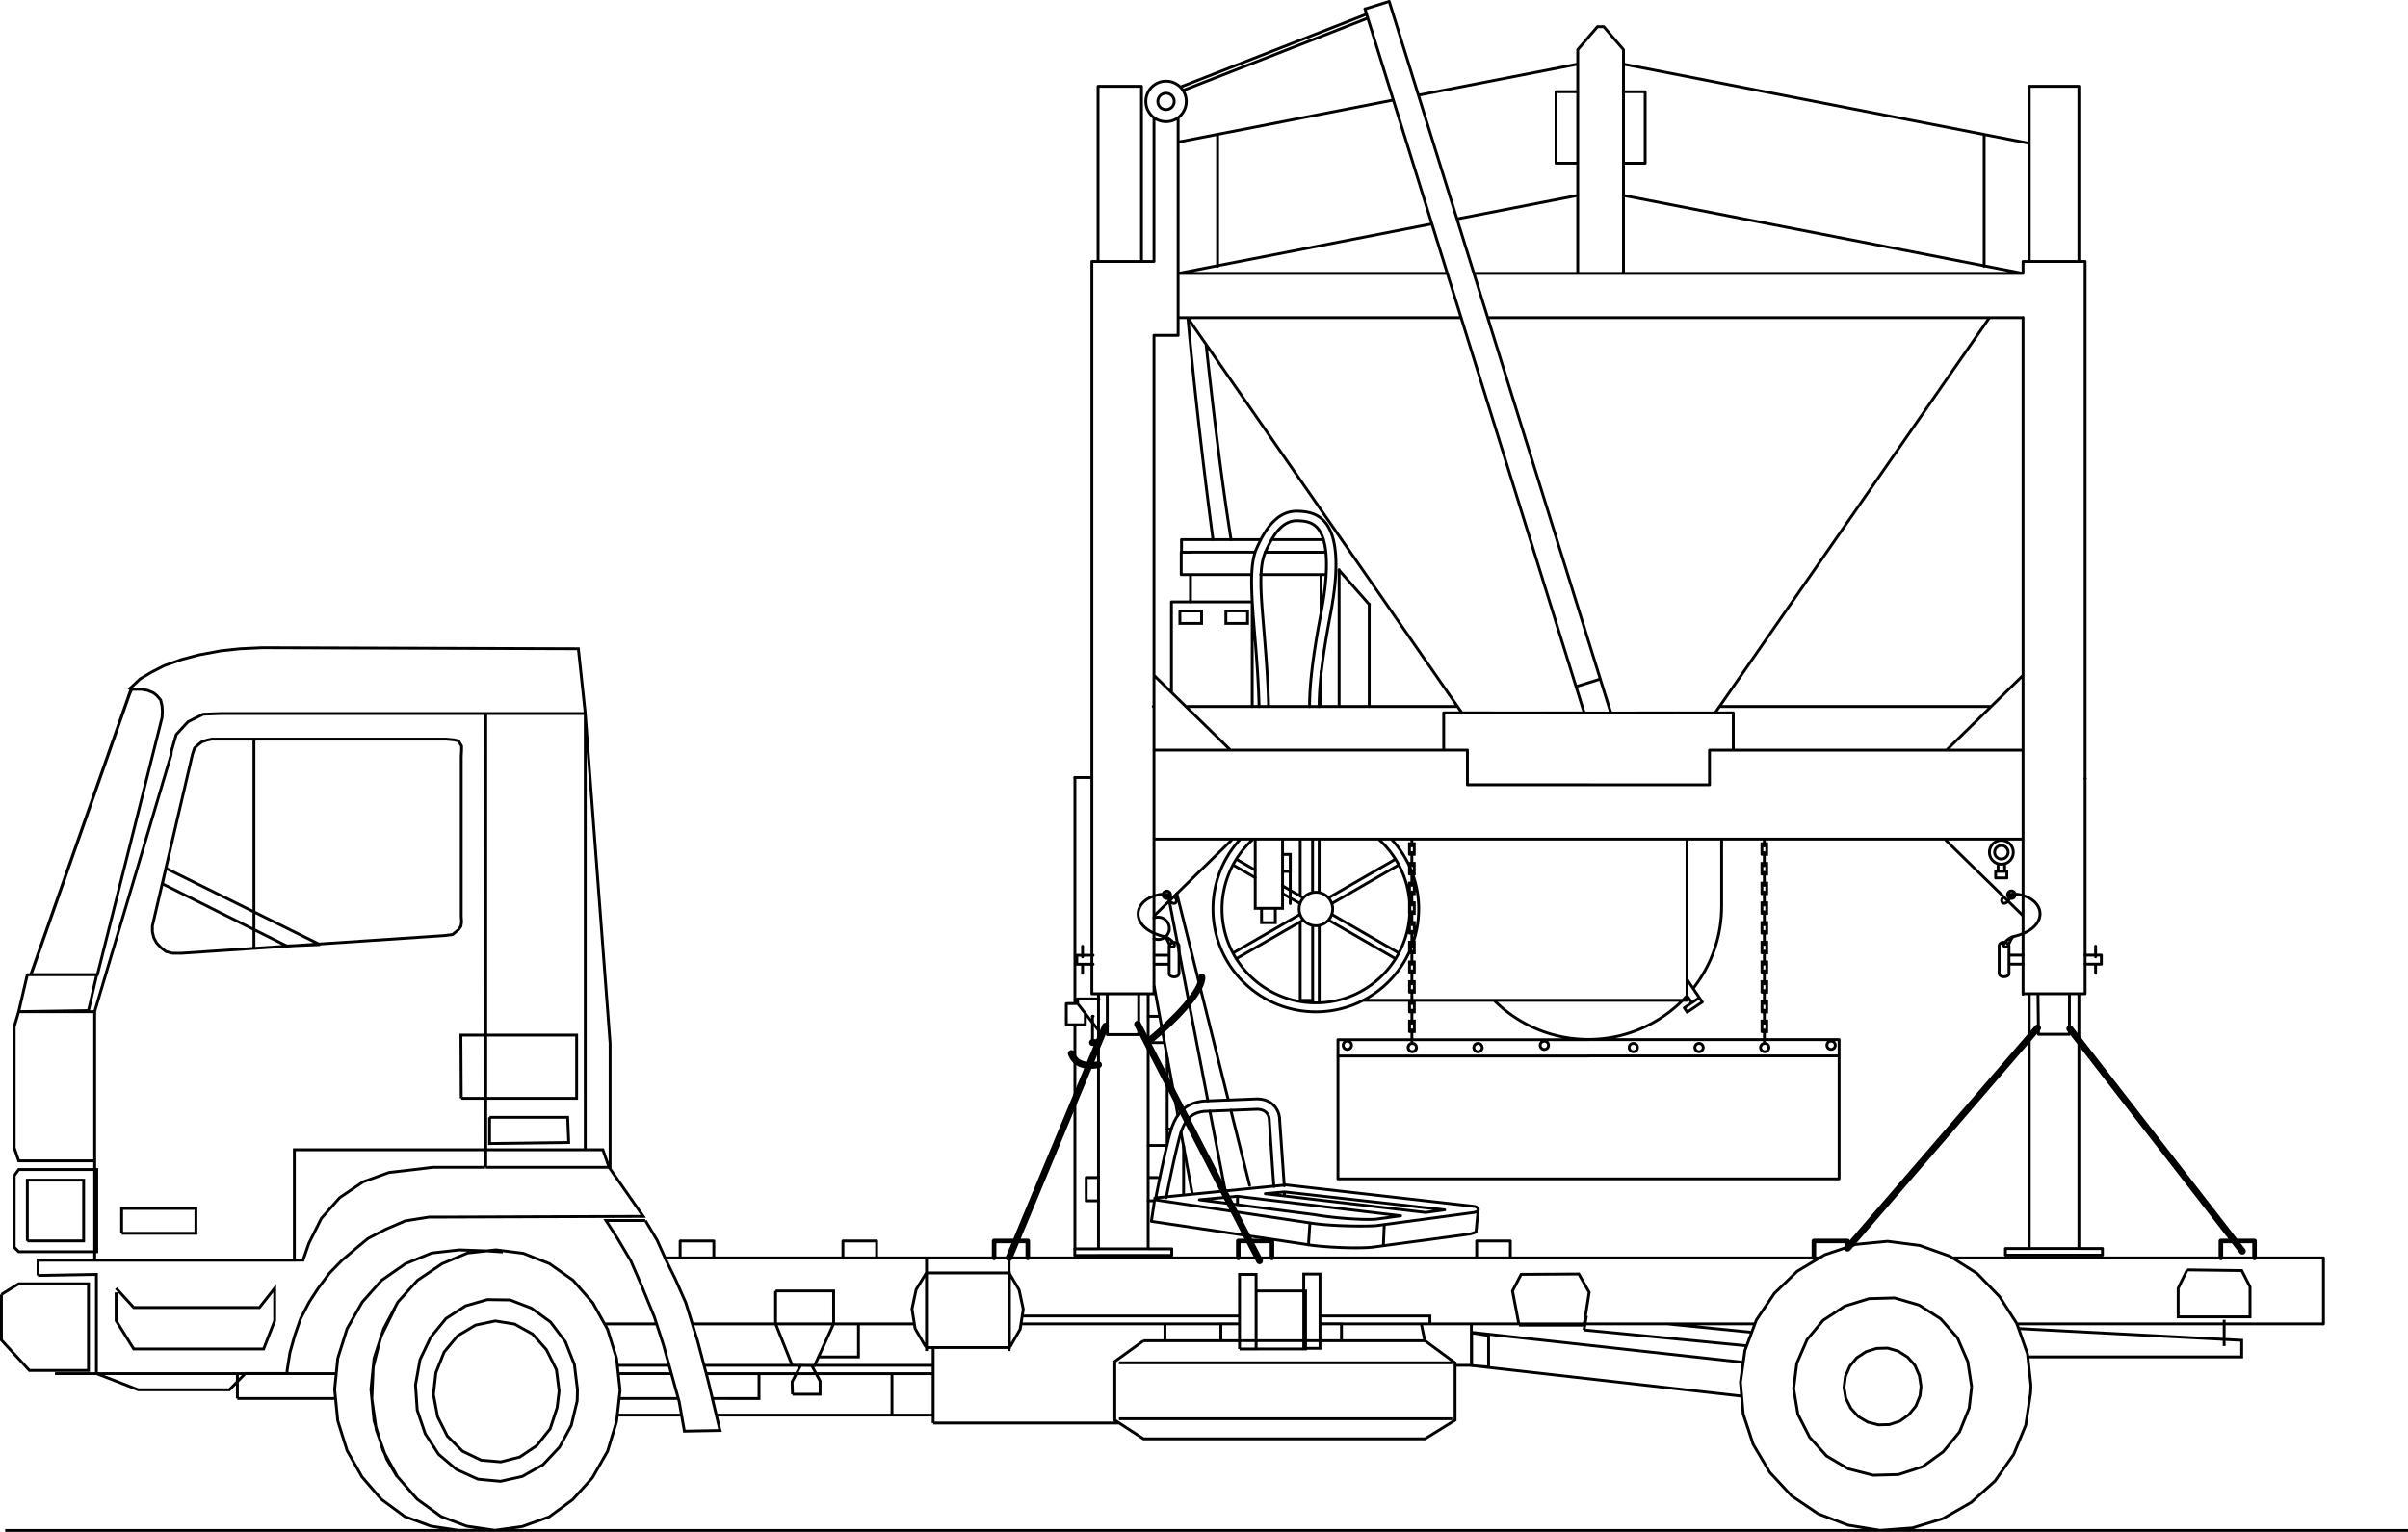 <svg xmlns="http://www.w3.org/2000/svg" overflow="visible" viewBox="0 0 596.411 379.526"><switch><g><g stroke="#000" fill="none"><path stroke-width=".706" d="M1.294 379.17h595.12m-45.54-45.69v-6.502m-198.85 1.02l.873 4.192m7.51 6.08h4.021v-10.268m-133.3 24.56v-18.653m22.08-7.87h53.815m19.93 0h27.208v1.629m-76.98 24.89h-46.059m-78.19-14.29h12.785m8.65 0h56.745v12.321h-53.708m-8.61 0h-15.878m-94.127-4.11v-6.16h24.522m69.835 0h13.129m8.64 0h13.076v6.16H176.43m-8.45 0h-14.605m-70.238 0H58.788m90.957-18.48h12.872m8.85 0h55.011m4.64 5.91v6.417h-56.201m-8.64-.01h-13.128m-69.834 0h-69.7m151.09-28.66h285.96m32.94 0h91.867m-.01 16.34h-75.917m-64.89 0h-107.71m-19.94 0h-54.118m-2.86 0h-.088m-23.46 0h-55.011m-167.95-36.7l1.112-1.541h19.337v20.364H4.63l-1.112-1.112v-17.71m141.44-6.42v-108.15l-1.711-16-78.29-.257-5.476.257-4.792.513-5.476 1.027-4.193 1.112-4.364 1.54-3.166 1.626-2.738 1.626-2.567 2.395.428.258-.513 1.111-24.22 68.95m15.572 46.72H4.628l-1.112-3.251v-29.947l1.112-3.765h18.824v36.96m-16.684-46.12h17.198l-2.054 8.898-17.284.257 2.14-9.16m2.652 74.52l14.46-.257v24.557l10.353 4.021h22.588l3.936-4.021H71.11v-.771l.685-4.363 1.198-4.278 1.455-4.192 2.139-4.107 2.225-3.422 2.824-3.766 3.08-3.165 3.422-2.909 2.995-2.481 4.449-2.311 4.792-2.054 5.904-.94h3.251l49.797-.172-8.471-12.149-1.54-4.364H72.906v27.381H9.418v3.75m110.89-26.78v-112.43h24.642l6.161 81.713v30.717h-30.8m-.17 0h-12.919l-4.193.513-6.674.771-6.417 2.311-5.818 3.936-4.535 5.134-3.08 6.16-1.455 4.193H23.454v-61.605l18.91-63.573.085-.941 1.198-4.106 2.909-3.166 3.765-1.883 4.363-.171h65.627l-.17 112.44M.351 320.707l4.278-2.653h17.284v21.477H7.282l-6.931-7.529v-11.3m113.89-48.6l-.086-15.657h28.664v15.657h-28.57m7.01 4.71h19.337l.257 6.246-19.594.257v-6.51m-91.131 28.75v-6.161h18.396v6.161H30.128m-1.369 13.6l4.364 4.791h31.145l3.765-4.791v8.042l-2.738 7.017H33.123l-4.364-7.017v-7.016M6.77 307.441v-15.059h13.947v15.059H6.77m35.851-71.28l-1.541-.429-1.198-.94-1.112-1.198-.685-1.283-.342-1.455v-1.454l9.925-42.524.514-1.541.941-.855.856-.684 1.283-.429 1.198-.257h58.012l1.882.172 1.198.256.77 1.284v1.112l-.085 1.54v39.53l.085 1.454-.171 1.027-.599.855-1.455 1.197-2.054.257-65.028 4.364h-2.4m20.278-52.88v51.509m-21.819-19.68l38.161 18.909-8.214.343-30.803-15.401.856-3.85M7.619 241.46h16.514l16-63.659.085-1.54-.085-1.369-.342-1.454-.941-1.112-.855-.685-1.455-.6-1.455-.256h-2.652l-24.814 70.68m213.31 98.82v10.268m-24.65-5.13l-.085-3.08 2.139-4.107 2.738.086 2.053 3.85v3.252h-6.84m6.16-9.24h10.182v-8.214m-20.53-8.13v8.128l4.107 10.268 5.562.086 4.706-10.354v-8.128h-14.38m37.39 14.02v-18.482h20.535v18.482h-20.53m134.93-3.77l67.346 7.423m-.39 8.38l-66.87-7.58-.086-8.215m27.9-.6l40.292 3.929m69.65 2.75h52.965v-4.106l-55.25-2.911m-65.9.94l-21.436-2.139m-19.71-1.96l-.6 3.508m-16.09-1.2l-1.625-8.471 2.139-4.107 14.289-.086 2.566 4.535-1.283 8.129h-16.09m165.48-13.69l13.519.171 2.054 4.021v7.444h-17.798v-7.102l2.23-4.53m-230.59 19.59v-14.374h12.235v14.374h-12.24m-22.59-6.25v4.192m-128.69-29.77l2.909 4.877 2.225 4.963 2.31 4.705 2.567 5.818 2.909 9.412 2.652 10.011 2.909 12.235-8.813.172-1.284-7.273-1.968-7.102-1.968-7.102-2.225-6.845-3.251-7.958-2.567-5.903-3.251-5.477-2.909-4.534h9.74m69.65 12.91l-2.567 4.192-1.026 4.791.77 4.878 2.481 4.277.342.343v-18.48m20.46.08l2.481 4.193 1.026 4.791-.77 4.963-2.396 4.192-.342.343v-18.47m-20.45 19.34v-23.188m20.45 23.19v-23.188m57.07 22.68V315.74h4.106v18.481h-4.11m15.91-.17v-18.396h4.021v18.396h-4.02m-20.53-1.88v-4.192h4.621m19.94-.01h5.306v4.192h-29.87m-19.17.01h23.786m19.94 0h26.012l7.443 5.477v14.203l-7.443 4.62h-69.734l-7.102-4.62v-14.546l7.102-5.134m76.49 19.33h-82.568m82.57-13.86h-82.568m87.36.69l4.192.342v-7.786l-4.192-.685v8.14m138.53 4.96l-.855-7.871-2.652-7.53-4.278-6.674-5.562-5.732-6.76-4.278-7.444-2.652-7.957-1.026-7.957.77-7.615 2.567-6.845 4.106-5.647 5.477-4.449 6.588-2.823 7.53-1.113 7.871.685 7.872 2.481 7.529 4.107 6.931 5.391 5.818 6.588 4.449 7.444 2.823 7.872 1.284 8.042-.6 7.53-2.31 7.016-4.021 5.904-5.305 4.62-6.589 2.995-7.272 1.197-7.958.08-1.8m-27.21.23l-.42-2.705-1.104-2.553-1.79-2.02-2.324-1.485-2.629-.763-2.743.076-2.591.801-2.324 1.523-1.715 2.058-1.104 2.553-.343 2.705.457 2.743 1.257 2.477 1.829 2.02 2.324 1.371 2.667.687 2.705-.076 2.591-.839 2.21-1.6 1.752-2.134 1.029-2.553.25-2.29m-351.24-33.34l-3.765-.257-7.016-.257-6.845.771-6.503 2.652-5.904 4.106-4.792 5.391-3.765 6.589-2.311 7.358-.77 7.7.77 7.786 2.311 7.358 3.679 6.503 4.792 5.562 5.818 4.278 6.502 2.396 6.76 1.027h6.858m33.19-34.83l-.856-7.786-2.225-7.188-3.679-6.589-4.877-5.562-5.818-4.106-6.503-2.567-6.759-.855-7.016.771-6.332 2.652-6.075 4.106-4.877 5.391-3.508 6.589-2.396 7.358-.77 7.7.77 7.786 2.225 7.358 3.594 6.503 4.877 5.562 5.904 4.278 6.332 2.396 7.016 1.027 6.76-.941 6.674-2.396 5.818-4.278 4.877-5.391 3.765-6.588 2.225-7.358.856-7.615v-.25m-10.53.08l-.77-6.331-2.225-5.647-3.679-4.877-4.706-3.423-5.305-2.054-5.647-.085-5.39 1.54-4.877 3.166-3.765 4.62-2.652 5.562-1.112 6.246.428 6.246 1.968 5.818 3.337 5.134 4.45 3.765 5.305 2.396 5.562.514 5.391-1.197 5.134-2.909 4.107-4.364 2.909-5.391 1.455-6.074.07-2.67m-4.53.34l-.685-5.391-2.481-4.963-3.422-3.851-4.449-2.48-4.792-.771-4.877 1.027-4.449 2.652-3.337 4.021-2.053 5.134-.599 5.39 1.027 5.477 2.396 4.791 3.765 3.766 4.62 2.225 4.877.428 4.706-1.198 4.193-2.823 3.337-4.193 1.711-5.219.49-4.03m-40.73-20.45l-3.422 6.932-1.883 7.443-.342 7.872 1.112 7.786 2.567 7.188 2.567 4.363"/><path stroke-width=".706" d="M488.33 343.58l-.96-6.25-2.56-5.9-4.13-4.67-5.37-3.43-6.07-1.76-6.34.18-5.99 1.85-5.37 3.52-3.96 4.75-2.55 5.9-.79 6.25 1.05 6.33 2.91 5.73 4.22 4.66 5.37 3.17 6.16 1.58 6.25-.17 5.99-1.94 5.1-3.7 4.05-4.92 2.38-5.9.61-5.28"/><path d="M265.35 261.01c.971 2.635 3.494 3.337 6.729 2.769m12.78-6.11c5.616-4.523 13.036-12.088 12.817-15.604" stroke-linecap="round" stroke-width="1.699"/><path d="M417.83 247.83h-80.265m-12.4 0h-3.127m0-.29v-19.188m0-6.42V207.88m95.8 39.95v-39.95m98.6 38.32V64.77m-15.37 181.57V78.65m0-10.927v-2.951m-215.25-35.636v35.636m215.25 143.11h-215.25m230.62 38.32h-15.372m-138.98-69.59L294.23 78.839m206.84-.148H368.49m-6.58 0h-70.092m223.08 230.62v-63.106m0-181.43v-43.39m-12.29 287.93v-63.108m0-181.43V21.386m-216.79 224.82h-15.373m245.99-181.43l-15.372-.001m-215.25 0H270.44m15.37 18.303h5.996m-.01.001V29.14m-21.36 35.635v181.44m1.53-181.44V21.383m10.76 43.392V21.383m-10.76 0h10.761m11.09 3.742a5.01 5.01 0 10-10.021.001 5.01 5.01 0 0010.021-.001m-2.99 0a2.027 2.027 0 10-2.027 2.027 2.03 2.03 0 002.03-2.027m105.6 42.602h-31.365m-6.58 0h-66.679m209.26 0h-106.27m107.8-46.344h12.298m-124.12 46.344V12.304m0 0l4.884-5.698m-103.85 61.121l62.858-12.268m6.21-1.211l29.897-5.834m5.66-41.808h-.781m-103.85 28.588l53.309-10.403m6.21-1.211l39.447-7.699m0 6.842h-5.372m0 0v17.711m5.37 0h-5.372m11.03 136.2l-38.854-.028m5.88 9.24v8.586m26.89-24.37L338.06 2.182m58.3 166.06L344.08.352m-6 1.873l6.002-1.869m46.28 169.75l6.002-1.868m-6.02 1.83l2.045 6.569m3.97-8.39l2.612 8.388m-35.52 17.79h29.972m-54.93-190.92l-46.15 18.075m46.44-17.095l-45.706 17.904m-7.27 163.45h77.653m-5.88-9.24v9.234m-52.81.01l-18.957-18.536m116.29-99.577V12.307m0 0l-4.883-5.698m103.67 61.088l-98.794-19.28m-5.67-41.808h.781m105.38 28.888l-100.49-19.613m0 6.842h5.373m0 0v17.711m-5.37 0h5.373m83.96 25.541V33.319m-189.86 32.659V33.319m88.86 143.32l38.855-.028m-5.88 9.24v8.586m0-.01h-29.972m35.86-17.82v9.234m-5.89.01h77.654m-215.24 60.38V83.081m196.29 102.77l18.957-18.536m-76.28 9.31l67.856-97.773m-193.92 6.47c.447 4.153.822 7.512 1.067 9.633.696 6.037 2.576 22.831 5.125 38.755m-10.69-54.866c1.508 16.854 3.914 37.595 6.216 54.87m192.71 41.32h-67.28m-64.89 0h-38.508m3.78 0h-32.15m-8.3 0h-.16m226.91 81.21h-7.663m0 0l-.12-10.026m7.78 10.03v-10.026m8.19 63.11h-5.862m-12.29 0h-5.863m24.01 1.63h-18.373m.22 0h-5.863m-.01-1.63v1.626m24.02-1.63v1.627m-5.86-1.63l-12.297.002m-218.2.07V246.29m-12.3 63.11v-63.108m9.96 10.03h-7.662m-.12 0v-10.026m7.78 10.03V246.3m8.2 63.11h-5.862m-12.3 0h-5.862m24.02 1.62h-18.373m.21.01h-5.862m0-1.63v1.627m24.02-1.63v1.626m-5.86-1.63l-12.298.001m98.01-61.56c6.444 6.444 14.891 9.666 23.337 9.667 9.675 0 18.377-4.163 24.438-10.821m1.5-1.79c4.775-6.077 7.078-13.308 7.054-20.393m.01-.01V207.89m-8.61 38.74l1.213 1.795m-1.21-5.82l3.813 5.642m-.72-1.08l-3.741 2.529m4.47-1.45l-3.741 2.528m-.73-1.08l.728 1.075m-24.43 10.82h62.05m0-4.03v34.472m-62.05-34.47h62.05m-1.12 1.96a1.032 1.032 0 10-.002.003m-16.26 0a1.033 1.033 0 10-1.033 1.033c.57 0 1.03-.46 1.03-1.03m-16.27 0a1.033 1.033 0 10-1.033 1.033c.57 0 1.03-.46 1.03-1.03m-16.27 0a1.033 1.033 0 10-1.033 1.033c.57 0 1.03-.46 1.03-1.03m-71 0a1.032 1.032 0 10-.002.003m16.27 0a1.033 1.033 0 10-1.033 1.033c.57 0 1.03-.46 1.03-1.03m16.26 0a1.033 1.033 0 10-1.033 1.033c.57 0 1.03-.46 1.03-1.03m16.27 0a1.032 1.032 0 10-.002.003m72.12 32.52h-62.05m0-30.45h-62.05m0-4.03v34.472m62.05-34.47h-62.05m0 34.48h62.05m-63.36-66.87a4.15 4.15 0 10-8.3 0 4.15 4.15 0 108.3.001m19.1 0c0-6.837-2.95-12.985-7.667-17.258m-31.16-.01c-5.082 4.583-7.671 10.899-7.681 17.271 0 12.845 10.413 23.258 23.258 23.258s23.258-10.413 23.258-23.258m2.21 0c0-6.67-2.564-12.742-6.744-17.267m-37.48.01a25.372 25.372 0 00-6.735 17.258c0 14.07 11.407 25.478 25.478 25.478s25.478-11.407 25.478-25.478m-26.29-4.07v-13.195m1.63 13.19v-13.195m2.3 14.52l16.604-9.587m-15.78 11l16.604-9.586m-16.6 12.25l16.604 9.586m-17.42-8.18l16.604 9.587m-18.9-8.26v19.173m-1.63-19.17v19.173m-2.3-20.5l-16.604 9.587m15.79-11l-16.604 9.587m16.6-12.25l-4.355-2.514m-6.77-3.91l-5.48-3.164m17.42 8.17l-5.169-2.984m-6.77-3.91l-4.666-2.694m130.79 45.11v-2.795m-.59.42v-2.628h1.188v2.628h-1.19m.59-2.08v-3.231m-.59.43v-2.628h1.188v2.628h-1.19m.59-2.08v-3.231m-.59.43v-2.628h1.188v2.628h-1.19m.59-2.08v-3.231m-.59.43v-2.628h1.188v2.628h-1.19m.59-2.08v-3.231m-.59.43v-2.628h1.188v2.628h-1.19m.59-2.08v-3.231m-.59.43v-2.628h1.188v2.628h-1.19m.59-2.08v-3.231m-.59.43v-2.628h1.188v2.628h-1.19m.59-2.08v-3.231m-.59.43v-2.628h1.188v2.628h-1.19m.59-2.08v-3.231m-.59.43v-2.628h1.188v2.628h-1.19m.59-2.08v-3.231m-.59.43v-2.628h1.188v2.628h-1.19m.59-2.08v-1.687m-86.15 51.62a1.033 1.033 0 10-1.033 1.033c.57 0 1.03-.46 1.03-1.03m-1.12-1.56v-2.795m-.59.42v-2.628h1.188v2.628h-1.19m.59-2.08v-3.231m-.59.43v-2.628h1.188v2.628h-1.19m.59-2.08v-3.231m-.59.43v-2.628h1.188v2.628h-1.19m.59-2.08v-3.231m-.59.43v-2.628h1.188v2.628h-1.19m.59-2.08v-3.231m-.59.43v-2.628h1.188v2.628h-1.19m.59-2.08v-3.231m-.59.43v-2.628h1.188v2.628h-1.19m.59-2.08v-3.231m-.59.43v-2.628h1.188v2.628h-1.19m.59-2.08v-3.231m-.59.43v-2.628h1.188v2.628h-1.19m.59-2.08v-3.231m-.59.43v-2.628h1.188v2.628h-1.19m.59-2.08v-3.231m-.59.43v-2.628h1.188v2.628h-1.19m.59-2.08v-1.687m-22.49-32.85v-8.607m0-14.93v-9.131m0-.01h1.197m-33.54 6.74v-6.736m0 0h-2.287m34.63 0h-14.928m-2.3 0h-15.114m-2.29 0v-5.555m34.63.01h1.125m-33.47 0h-2.287m34.63 0H313.33" stroke-linecap="round" stroke-width=".706"/><path d="M310.89 136.79h-15.962m32.88-3.1h-12.85m-2.68 0h-19.64m0 3.1v-3.104m39.03 41.33v-33.871m.05.17l7.461 8.489m-.05-.17v25.381m142.87 33.21l18.957 18.536m-196-18.54l-18.96 18.53m211.59 9.88h3.471m15.37 0h4.037m0 0v2.232m0 0h-4.037m-18.84-2.23v2.232m0 0h3.471m-3.47-4.47v2.232m0 2.24v2.232m-2.44-4.46v2.232m0-4.47v2.232m0 2.24v2.232m2.44 0c.137 1.015-2.318 1.325-2.44 0m0-6.7c.073-1.458 2.433-1.078 2.44 0m1.05-2.37c-1.31.374-3.085 2.15-2.057 2.524s.94-1.4 2.06-2.52m0 0c8.808-1.931 8.393-9.073 1.413-10.42m-.95.04a.927.927 0 10-.927.927c.512 0 .93-.42.93-.93m-2.87.65c-.906.518-.415 2.185.927 1.168.729-.552.429-2.258 2.886-1.87m-.98-.05s-1.044-.127-1.786.184m1.37-10.59a2.956 2.956 0 10-2.957 2.957c1.633 0 2.96-1.32 2.96-2.96m-1.28 0a1.674 1.674 0 10-1.675 1.675c.925 0 1.67-.75 1.67-1.68m-.86 2.85v1.884m-1.63-1.88v1.884m0 0h1.627m0 0h.577m-2.79 0h.576m0 1.63h1.627m0 0h.577m-2.79 0h.576m-.58 0v-1.626m2.78 1.63v-1.626m21.97 21.16v-2.637m0 6.71v-2.229m-229.45-2.23h-3.471m-15.37 0h-4.036m0 0v2.232m0 0h4.036m18.84-2.23v2.232m0 0h-3.471m3.47-4.47v2.232m0 2.24v2.232m2.44-4.46v2.232m0-4.47v2.232m0 2.24v2.232m-2.44 0c-.137 1.015 2.318 1.325 2.44 0m0-6.7c-.073-1.458-2.433-1.078-2.44 0m-1.06-2.37c1.31.374 3.085 2.15 2.058 2.524-1.03.38-.94-1.4-2.06-2.52m0 0c-8.808-1.931-8.393-9.073-1.413-10.42m2.81.04a.926.926 0 10-.926.926c.512 0 .93-.42.93-.93m1.01.65c.906.518.415 2.185-.926 1.168-.729-.552-.43-2.258-2.887-1.87m.99-.05s1.045-.127 1.786.184m-21.77 15.3v-2.637m0 6.71v-2.229m4.04 8.56h-5.253m-.01 0v1.16m0 0l5.163 6.627m-3.26-4.2v2.822m.01 0h-4.715m2.8-5.25h-2.577m-.22.01v5.249m252.31-61h.064m-226.33-21.71v-22.06m0 0h20.01m-17.92 2.25h5.373v3.085h-5.373v-3.09m11.39 0h5.373v3.085h-5.373v-3.09m14.04 56.55v17.135h-6.77v-17.135m4.98 17.13v3.553h-3.416v-3.553m5.21-13.36h1.915v4.228h-1.915m1.9-4.04v11.996m-7.72-48.82c-.44-18.344-3.492-32.514-.658-39.053 2.834-6.541 6.115-9.548 10.476-9.33 4.359.218 12.479 1.387 7.836 25.679-2.184 11.421-2.82 18.223-2.776 22.724m-12.52-.07c-.16-6.643-.658-12.741-1.1-18.135-.74-9.031-1.471-15.961.247-19.925 1.684-3.885 3.414-6.408 5.653-7.444.787-.365 1.632-.514 2.542-.469 1.133.057 2.619.131 3.918 1.035.501.35.97.83 1.379 1.48.713 1.133 1.23 2.709 1.497 4.879.438 3.557.176 8.527-1.154 15.488-2.205 11.532-2.863 18.502-2.829 23.149m-14.21-25.96v25.943m-24.98 127.55l38.333 5.72m-37.39-11.05l38.333 5.72m-39.27-.39l.866-5.789m0 0l32.566-3.228m-.01.01l46.732 5.331m-41.25 9.52l.366-5.45m-.95 5.33c3.911.697 12.417 1.082 16.353.697m-15.4-6.03c3.911.697 12.388.945 16.353.697m0 0l24.151-3.259m-25.09 8.59l24.152-3.259m1.33-6.84c1.016.391 1.227 1.231-.387 1.512m.63 4.7l.515-5.362m-.52 5.36s.362.146-1.571.634m-21.38 2.83l.232-5.228m-2.28-1.27l6.33-.854m6.17-.84l4.736-.639m6.83-.92l.083-.012m-38.97 2.15c3.819.682 11.063 1.338 14.935 1.097m-43.64-4.81l28.702 3.708m-28.7-3.71l9.431-.873m6.9-.64l4.724-.438m.01 0l39.693 4.441m-51.32-3.36l40.421 4.835m-33.52-5.47l39.682 4.643m-34.95-5.08v.99m-11.63.09v2.092m9.04-4.5c-.072-.073-1.161-16.543-1.161-16.543s.073-2.757-3.337-2.611m0 0l-12.771.508m0 0c-2.467.29-4.57 1.233-5.877 5.586-1.306 4.354-3.555 15.817-3.555 15.817m9.15-23.94c-1.686.198-3.229.668-4.6 1.756a8.278 8.278 0 00-1.703 1.852v0c-.646.944-1.233 2.168-1.716 3.776-.886 2.953-2.202 9.119-2.979 12.903l-.633 3.143m24.59-23.96l-12.77.508m19.91 21.01l-1.154-16.453s.034-.483-.206-1.322v0a5.043 5.043 0 00-1.667-2.545 5.146 5.146 0 00-1.48-.831v-.001c-.688-.251-1.551-.414-2.639-.368m-44.71 37.12V253.85m0-5.26v-55.965m2.8 104.88h3.058m12.3 0h1.564m7.2-1.61v-11.978m-6.42 7.82h-2.215m-12.43 0h-3.057m0 5.77v-5.768m20.05-8.11v-21.571m-2.28-10.27h-2.41m-13.8 0h.164m17.47 6.51h-2.563m1.23 0h-2.505" stroke-linecap="round" stroke-width=".706"/><path stroke-linecap="round" stroke-width="1.699" d="M272.09 258.29h-1.5"/><path d="M270.59 258.29v-6.507m13.8 32h4.638m-18.59-91.15h-4.21m22.85 87.08l.882.021m-4.09-35.35l5.868 31.942m.77 4.24l2.781 15.137m-5.67-72.48l9.551 49.511m.49 2.53l3.756 19.47m-13.8-64.74a2.766 2.766 0 00-3.814-2.559m.01 5.12a2.766 2.766 0 003.814-2.56m19.87 63.66l-4.636-18.592m-.63-2.53l-12.747-51.128" stroke-linecap="round" stroke-width=".706"/><path d="M249.94 311.58l23.858-57.34m7.96-.5l30.212 58.625m200.68-57.5l42.729 55.117m-50.72-55.3l-47.06 54.54" stroke-linecap="round" stroke-width="1.699"/><path d="M168.46 311.66v-4.208m0 0h8.34m0 0v4.208m31.98 0v-4.208m0 0h8.34m0 0v4.208" stroke-linecap="round" stroke-width=".706"/><path d="M246.22 311.66v-4.208m0 0h8.34m0 0v4.208" stroke-linecap="round" stroke-width="1.13"/><path d="M365.74 311.66v-4.208m0 0h8.34m0 0v4.208" stroke-linecap="round" stroke-width=".706"/><path d="M449.26 311.66v-4.208m0 0h8.34m0 0v1.763m-150.9 2.45v-4.208m0 0h8.34m0 0v4.208m235.02 0v-4.208m0 0h8.34m0 0v4.208" stroke-linecap="round" stroke-width="1.13"/><path stroke-linecap="round" stroke-width=".706" d="M575.47 328v-16.34"/></g></g></switch></svg>